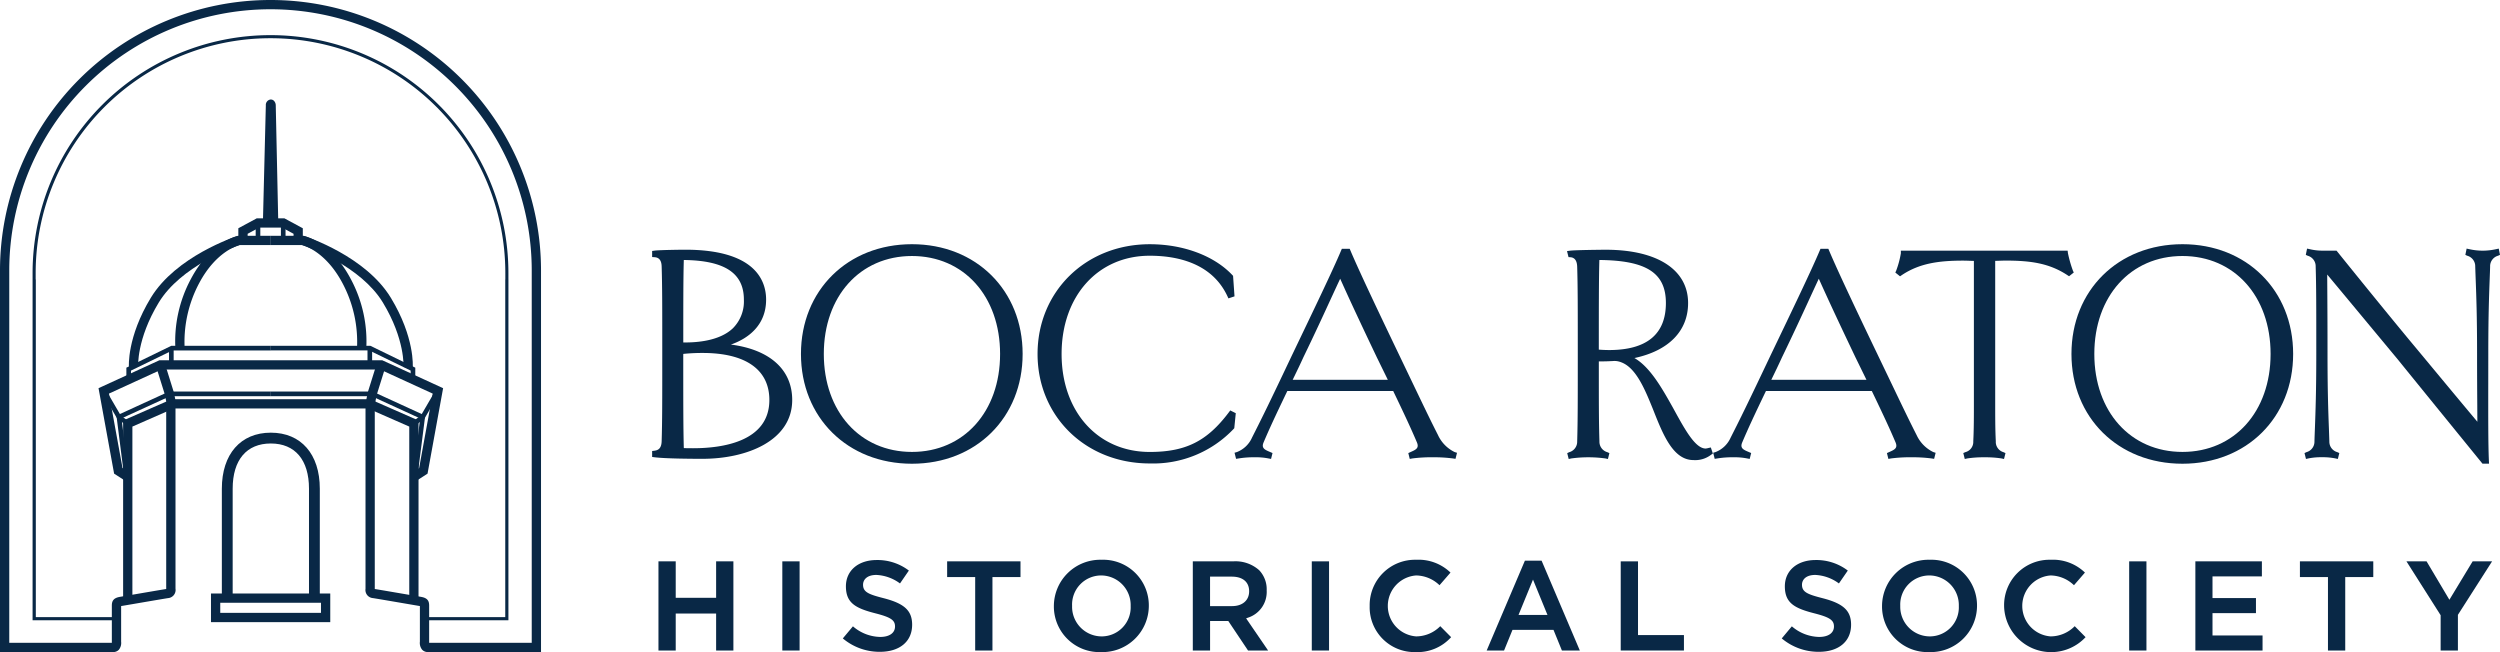 <svg xmlns="http://www.w3.org/2000/svg" width="440.891" height="115" viewBox="0 0 440.891 115">
  <g id="Group_8310" data-name="Group 8310" transform="translate(-503.249 -181.91)">
    <path id="Path_37540" data-name="Path 37540" d="M575.021,220.8c3.058-1.063,6.209-3.41,6.209-7.922,0-3.288-1.852-8.806-14.27-8.806-.632,0-4.578.046-5.424.167l-.405.058v1.069l.443.03c.793.052,1.2.578,1.234,1.6.109,3.509.109,7.008.109,15.461,0,8.415,0,11.9-.109,15.407-.044,1.319-.666,1.578-1.266,1.657l-.411.054v1.047l.411.054c1.919.246,6.549.274,8.449.274,7.886,0,15.842-3.209,15.842-10.376,0-5.371-3.972-8.884-10.811-9.772m-8.4,1.647a32.527,32.527,0,0,1,3.424-.167c7.58,0,11.757,2.945,11.757,8.292,0,7.405-8.419,8.51-13.434,8.51-.544,0-1.1,0-1.651-.026-.1-3.463-.1-8.089-.1-16.222Zm8.769-4.542c-2.317,2.237-6.317,2.561-8.769,2.521,0-6.559,0-11.4.093-14.541,7.227.089,10.595,2.319,10.595,6.992a6.691,6.691,0,0,1-1.919,5.027" transform="translate(57.127 21.875)" fill="#092846"/>
    <path id="Path_37541" data-name="Path 37541" d="M593.913,203.584c-11.342,0-19.574,8.141-19.574,19.357s8.232,19.359,19.574,19.359c11.31,0,19.52-8.141,19.52-19.359s-8.21-19.357-19.52-19.357m0,36.634c-9.15,0-15.544-7.105-15.544-17.277s6.394-17.275,15.544-17.275,15.544,7.1,15.544,17.275-6.392,17.277-15.544,17.277" transform="translate(70.164 21.392)" fill="#092846"/>
    <path id="Path_37542" data-name="Path 37542" d="M629.324,232.9l-.236.316c-3.831,5.107-7.614,7.006-13.963,7.006-9.152,0-15.544-7.105-15.544-17.277,0-10.2,6.392-17.328,15.544-17.328,4.731,0,10.948,1.238,13.7,7.139l.177.384,1.073-.358-.254-3.618-.115-.123c-3.205-3.414-8.653-5.452-14.577-5.452-11.282,0-19.788,8.323-19.788,19.357,0,11.006,8.506,19.305,19.788,19.305a19.566,19.566,0,0,0,14.8-6.1l.105-.117.264-2.647Z" transform="translate(90.888 21.392)" fill="#092846"/>
    <path id="Path_37543" data-name="Path 37543" d="M648.72,236.879c-1.375-2.7-2.368-4.781-4.552-9.333l-2.317-4.834c-4.657-9.7-7.308-15.381-8.6-18.431l-.123-.288h-1.383l-.123.288c-1.466,3.485-4.8,10.41-8.647,18.433-3.936,8.308-5.313,11.107-7.08,14.59a4.814,4.814,0,0,1-2.643,2.529l-.431.129.27,1.075.425-.068a16.582,16.582,0,0,1,2.849-.211,11.561,11.561,0,0,1,2.458.209l.437.081.258-1.039-.53-.227c-.92-.382-1.447-.683-1.049-1.639,1-2.355,2.029-4.582,4.191-9.073H640.8c2.158,4.491,3.187,6.718,4.187,9.069.393.948-.107,1.248-.978,1.631l-.544.248.254,1.029.439-.081a26.707,26.707,0,0,1,3.7-.209,26.213,26.213,0,0,1,3.5.211l.429.068.268-1.067-.427-.135a6.207,6.207,0,0,1-2.911-2.957m-8.864-9.782h-16.78l.229-.469c.513-1.057,1.077-2.215,1.661-3.505,2.043-4.214,3.575-7.541,4.8-10.213.61-1.319,1.162-2.517,1.687-3.638,1.387,3.084,2.861,6.3,6.458,13.851Z" transform="translate(108.148 21.795)" fill="#092846"/>
    <path id="Path_37544" data-name="Path 37544" d="M667.263,239.045a2.7,2.7,0,0,1-.479.093c-1.822,0-3.642-3.318-5.571-6.831l-.185-.34c-1.908-3.408-4.032-7.2-6.809-8.788,6.042-1.286,9.466-4.763,9.466-9.7,0-5.885-5.436-9.4-14.543-9.4-.689,0-5.412.05-6.285.167l-.525.07.264,1.063.344.024c.749.054,1.148.61,1.184,1.653.107,3.455.107,6.954.107,15.407,0,8.415,0,11.9-.107,15.407a1.914,1.914,0,0,1-1.4,1.911l-.356.165.26,1.039.447-.1a22.264,22.264,0,0,1,6.024,0l.445.1.262-1.039-.358-.165a1.916,1.916,0,0,1-1.4-1.911c-.105-3.439-.107-6.191-.107-14.106.942.022,1.882-.026,2.774-.072a3.277,3.277,0,0,1,1.188.24c2.627.98,4.191,4.832,5.57,8.228l.052.129c1.725,4.367,3.509,8.882,7.1,8.882a4.583,4.583,0,0,0,3.143-.956l.284-.2-.36-1.069Zm-17.525-17.277c-.626,0-1.214-.032-1.8-.074,0-6.472,0-12.552.1-15.808,8.323.077,11.731,2.295,11.731,7.588,0,5.5-3.374,8.294-10.026,8.294" transform="translate(137.271 21.875)" fill="#092846"/>
    <path id="Path_37545" data-name="Path 37545" d="M691.2,236.877c-1.371-2.7-2.365-4.773-4.54-9.315l-2.327-4.85c-4.656-9.692-7.306-15.377-8.594-18.431l-.123-.288h-1.385l-.123.288c-1.462,3.469-4.792,10.4-8.647,18.433-3.944,8.321-5.317,11.121-7.08,14.59a4.811,4.811,0,0,1-2.641,2.529l-.433.129.268,1.075.429-.068a16.565,16.565,0,0,1,2.849-.211,11.553,11.553,0,0,1,2.456.209l.437.081.26-1.039-.532-.227c-.918-.382-1.447-.682-1.049-1.639,1.005-2.365,2.033-4.594,4.188-9.073h18.672c2.156,4.483,3.185,6.712,4.189,9.069.391.948-.109,1.248-.978,1.631l-.547.248.256,1.029.439-.081a26.69,26.69,0,0,1,3.7-.209,26.228,26.228,0,0,1,3.5.211l.427.068.266-1.067-.423-.135a6.218,6.218,0,0,1-2.915-2.959m-8.862-9.78H665.556l.233-.481c.513-1.053,1.073-2.208,1.657-3.493,2.039-4.212,3.571-7.537,4.8-10.207.608-1.323,1.16-2.521,1.687-3.644,1.383,3.074,2.855,6.287,6.459,13.851Z" transform="translate(150.073 21.795)" fill="#092846"/>
    <path id="Path_37546" data-name="Path 37546" d="M702.787,207.679a21.347,21.347,0,0,1-.88-3.1l-.048-.419H672.446v.473a16.157,16.157,0,0,1-.823,3.05l-.151.336.829.664.288-.195c3.171-2.134,6.644-2.571,10.883-2.571.368,0,.733.014,1.107.028.246.008.495.016.747.022V230.44c0,3.153,0,5.236-.109,7.342a1.858,1.858,0,0,1-1.389,1.909l-.372.159.262,1.051.449-.1a19.009,19.009,0,0,1,3.038-.2,18.563,18.563,0,0,1,2.986.2l.447.1.26-1.041-.356-.163a1.88,1.88,0,0,1-1.351-1.923c-.107-2.1-.107-4.181-.107-7.334V205.962c.26-.006.513-.016.761-.024.36-.012.705-.026,1.039-.026,4.351,0,7.7.431,10.94,2.573l.286.189.829-.66Z" transform="translate(166.031 21.956)" fill="#092846"/>
    <path id="Path_37547" data-name="Path 37547" d="M706.68,203.584c-11.344,0-19.576,8.141-19.576,19.357S695.336,242.3,706.68,242.3c11.31,0,19.52-8.141,19.52-19.359s-8.21-19.357-19.52-19.357m0,36.634c-9.152,0-15.544-7.105-15.544-17.277s6.392-17.275,15.544-17.275,15.542,7.1,15.542,17.275-6.392,17.277-15.542,17.277" transform="translate(181.46 21.392)" fill="#092846"/>
    <path id="Path_37548" data-name="Path 37548" d="M742.044,203.975l-.469.1a10.779,10.779,0,0,1-4.727,0l-.469-.1-.223,1.107.34.155a1.912,1.912,0,0,1,1.4,1.913c.024.721.05,1.447.079,2.217.111,2.9.246,6.513.246,13.19,0,3.922.02,6.776.036,9.092.006,1.047.012,1.985.016,2.861-2.953-3.523-5.768-6.917-7.982-9.585-1.367-1.645-2.5-3.016-3.3-3.972-2.144-2.563-7.258-8.8-13.414-16.442l-.141-.175h-2.555a9.552,9.552,0,0,1-2.172-.262l-.469-.1-.223,1.107.34.155a1.918,1.918,0,0,1,1.4,1.913c.109,3.455.109,6.954.109,15.407,0,6.627-.137,10.219-.242,13.1-.032.8-.06,1.55-.081,2.3a1.916,1.916,0,0,1-1.4,1.913l-.354.165.258,1.039.447-.1a11.5,11.5,0,0,1,2.388-.207,11.334,11.334,0,0,1,2.337.207l.447.1.262-1.039-.358-.165a1.912,1.912,0,0,1-1.4-1.911c-.024-.749-.052-1.5-.079-2.293-.109-2.9-.244-6.519-.244-13.114,0-4.922-.02-8.172-.036-10.761-.008-1.19-.014-2.237-.018-3.243,3.946,4.741,7.113,8.554,9.345,11.242,1.457,1.755,2.516,3.03,3.125,3.761q2.125,2.635,14.773,18.183l.143.175h1.152l-.024-.495c-.127-2.77-.121-7.632-.113-13.786l.006-5.077c0-6.66.137-10.269.244-13.17.03-.779.058-1.51.079-2.235a1.919,1.919,0,0,1,1.4-1.915l.34-.155Z" transform="translate(201.875 21.778)" fill="#092846"/>
    <path id="Path_37549" data-name="Path 37549" d="M571.861,247.458h3.046V231.733h-3.046v6.432h-7.125v-6.432h-3.044v15.725h3.044v-6.525h7.125Z" transform="translate(57.681 49.174)" fill="#092846"/>
    <rect id="Rectangle_1289" data-name="Rectangle 1289" width="3.046" height="15.725" transform="translate(641.217 280.908)" fill="#092846"/>
    <path id="Path_37550" data-name="Path 37550" d="M578.055,245.44a10.057,10.057,0,0,0,6.525,2.364c3.517,0,5.7-1.828,5.7-4.773,0-2.474-1.341-3.726-4.956-4.667-2.688-.687-3.7-1.073-3.7-2.392,0-.821.614-1.727,2.353-1.727a7.582,7.582,0,0,1,4.161,1.5l1.564-2.271a9.127,9.127,0,0,0-5.677-1.858c-3.245,0-5.424,1.862-5.424,4.634,0,2.929,1.673,3.863,5.188,4.761,2.728.7,3.473,1.2,3.473,2.321,0,1.156-1,1.846-2.611,1.846a7.537,7.537,0,0,1-4.812-1.87Z" transform="translate(73.831 49.059)" fill="#092846"/>
    <path id="Path_37551" data-name="Path 37551" d="M592.259,247.458h3.046V234.5h4.946v-2.768H587.314V234.5h4.946Z" transform="translate(82.969 49.174)" fill="#092846"/>
    <path id="Path_37552" data-name="Path 37552" d="M605.185,231.593a8.185,8.185,0,0,0-8.4,8.141v.046a8.045,8.045,0,0,0,8.351,8.095,8.182,8.182,0,0,0,8.395-8.141,8.053,8.053,0,0,0-8.349-8.141m0,13.513A5.225,5.225,0,0,1,600,239.734a5.134,5.134,0,0,1,5.14-5.375,5.228,5.228,0,0,1,5.188,5.375v.046a5.121,5.121,0,0,1-5.142,5.327" transform="translate(92.321 49.036)" fill="#092846"/>
    <path id="Path_37553" data-name="Path 37553" d="M618.86,247.458H622.4l-3.878-5.671.318-.117a4.765,4.765,0,0,0,3.308-4.791,4.881,4.881,0,0,0-1.315-3.575,6.264,6.264,0,0,0-4.548-1.572h-7.165v15.725h3.046v-5.2h3.215Zm-2.812-7.829h-3.886v-5.2h3.817c1.953,0,3.076.944,3.076,2.587,0,1.6-1.18,2.611-3.006,2.611" transform="translate(104.488 49.174)" fill="#092846"/>
    <rect id="Rectangle_1290" data-name="Rectangle 1290" width="3.044" height="15.725" transform="translate(734.591 280.908)" fill="#092846"/>
    <path id="Path_37554" data-name="Path 37554" d="M633.026,231.593a8,8,0,0,0-8.21,8.141v.048a7.9,7.9,0,0,0,8.071,8.093,7.985,7.985,0,0,0,6.295-2.633l-1.918-1.937a5.984,5.984,0,0,1-4.262,1.8,5.388,5.388,0,0,1,0-10.746,6.063,6.063,0,0,1,4.131,1.723l1.937-2.231a8.119,8.119,0,0,0-6.044-2.259" transform="translate(119.983 49.036)" fill="#092846"/>
    <path id="Path_37555" data-name="Path 37555" d="M648.47,247.517h3.159l-6.742-15.842h-2.947l-6.74,15.842h3.066l1.488-3.646h7.229Zm-2.547-6.275h-5.107l2.553-6.235Z" transform="translate(130.233 49.117)" fill="#092846"/>
    <path id="Path_37556" data-name="Path 37556" d="M647.1,247.458h11.149v-2.722h-8.1v-13H647.1Z" transform="translate(141.973 49.174)" fill="#092846"/>
    <path id="Path_37557" data-name="Path 37557" d="M661.391,245.44a10.074,10.074,0,0,0,6.527,2.364c3.519,0,5.7-1.828,5.7-4.773,0-2.474-1.343-3.726-4.958-4.667-2.686-.687-3.7-1.073-3.7-2.392,0-.821.614-1.727,2.353-1.727a7.577,7.577,0,0,1,4.159,1.5l1.566-2.271a9.139,9.139,0,0,0-5.677-1.858c-3.245,0-5.424,1.862-5.424,4.634,0,2.929,1.673,3.863,5.188,4.761,2.726.7,3.473,1.2,3.473,2.321,0,1.156-1,1.846-2.611,1.846a7.555,7.555,0,0,1-4.816-1.87Z" transform="translate(156.082 49.059)" fill="#092846"/>
    <path id="Path_37558" data-name="Path 37558" d="M678.69,231.593a8.185,8.185,0,0,0-8.4,8.141v.046a8.045,8.045,0,0,0,8.351,8.095,8.184,8.184,0,0,0,8.4-8.141,8.055,8.055,0,0,0-8.351-8.141m0,13.513a5.225,5.225,0,0,1-5.186-5.373,5.134,5.134,0,0,1,5.14-5.375,5.229,5.229,0,0,1,5.188,5.375v.046a5.121,5.121,0,0,1-5.142,5.327" transform="translate(164.868 49.036)" fill="#092846"/>
    <path id="Path_37559" data-name="Path 37559" d="M689.34,231.593a8,8,0,0,0-8.214,8.141v.048a8.3,8.3,0,0,0,14.368,5.46l-1.915-1.937a5.989,5.989,0,0,1-4.264,1.8,5.388,5.388,0,0,1,0-10.746,6.067,6.067,0,0,1,4.131,1.723l1.935-2.231a8.11,8.11,0,0,0-6.04-2.259" transform="translate(175.56 49.036)" fill="#092846"/>
    <rect id="Rectangle_1291" data-name="Rectangle 1291" width="3.046" height="15.725" transform="translate(878.742 280.908)" fill="#092846"/>
    <path id="Path_37560" data-name="Path 37560" d="M698.1,247.458h11.848v-2.651h-8.826v-3.944h7.664v-2.651h-7.664v-3.829h8.709v-2.651H698.1Z" transform="translate(192.316 49.174)" fill="#092846"/>
    <path id="Path_37561" data-name="Path 37561" d="M712.327,247.458h3.046V234.5h4.946v-2.768H707.381V234.5h4.946Z" transform="translate(201.473 49.174)" fill="#092846"/>
    <path id="Path_37562" data-name="Path 37562" d="M722.865,247.458h3.046v-6.291l6.029-9.434h-3.43l-4.1,6.776-4.026-6.776h-3.547l6.029,9.5Z" transform="translate(210.805 49.174)" fill="#092846"/>
    <g id="Group_9614" data-name="Group 9614">
      <g id="Group_9615" data-name="Group 9615">
        <path id="Path_37563" data-name="Path 37563" d="M526.884,212.135,527.4,191.5c0-.248.121-.449.272-.457s.286.2.288.459l.445,20.635" transform="translate(23.326 9.012)" fill="#092846"/>
        <path id="Path_37564" data-name="Path 37564" d="M527.772,212.445l-1.188-.03.515-20.635a.964.964,0,0,1,.83-1.037.786.786,0,0,1,.588.217,1.154,1.154,0,0,1,.332.829l.443,20.629-1.188.026-.153-7.088Z" transform="translate(23.031 8.716)" fill="#092846"/>
        <path id="Path_37565" data-name="Path 37565" d="M535.774,205.215h-1.635v-1.2l-2.029-1.093h-4.042l-2.027,1.093v1.2H524.4v-2.174l3.251-1.755h4.868l3.251,1.755Z" transform="translate(20.881 19.125)" fill="#092846"/>
        <rect id="Rectangle_1292" data-name="Rectangle 1292" width="0.817" height="3.072" transform="translate(548.34 221.231)" fill="#092846"/>
        <rect id="Rectangle_1293" data-name="Rectangle 1293" width="0.817" height="3.072" transform="translate(552.789 221.231)" fill="#092846"/>
        <path id="Path_37566" data-name="Path 37566" d="M520.854,266.747h-14.66V206.712h.4v59.637h14.264Z" transform="translate(2.906 24.479)" fill="#092846"/>
        <path id="Path_37567" data-name="Path 37567" d="M555.694,266.747H540.885v-.4H555.3V206.712h.4Z" transform="translate(37.145 24.479)" fill="#092846"/>
        <path id="Path_37568" data-name="Path 37568" d="M514.7,226.1c-.018-.215-.368-5.365,3.865-12.337,4.449-7.328,14.823-10.746,15.262-10.887l.123-.04h5.776v1.635H534.21c-1.146.4-10.364,3.734-14.251,10.14-3.934,6.485-3.636,11.316-3.632,11.363Z" transform="translate(11.285 20.657)" fill="#092846"/>
        <rect id="Rectangle_1294" data-name="Rectangle 1294" width="0.817" height="2.794" transform="translate(533.057 243.303)" fill="#092846"/>
        <path id="Path_37569" data-name="Path 37569" d="M514.942,231.616l-1.357-10.708,9.265-4.246h17.96v.819H523.029l-8.556,3.92,1.28,10.112Z" transform="translate(10.201 34.299)" fill="#092846"/>
        <path id="Path_37570" data-name="Path 37570" d="M543.011,239.638H521.975v-5.051h21.036ZM523.61,238h17.764v-1.78H523.61Z" transform="translate(18.482 51.991)" fill="#092846"/>
        <path id="Path_37571" data-name="Path 37571" d="M540.216,249.188h-1.908v-19c0-5.063-2.452-7.97-6.732-7.97s-6.728,2.907-6.728,7.97v19h-1.909v-19c0-6.092,3.31-9.877,8.637-9.877s8.639,3.785,8.639,9.877Z" transform="translate(19.434 37.904)" fill="#092846"/>
        <path id="Path_37572" data-name="Path 37572" d="M515.282,218.235h-.817v-1.774l7.926-3.859H539.94v.817H522.58l-7.3,3.555Z" transform="translate(11.07 30.292)" fill="#092846"/>
        <path id="Path_37573" data-name="Path 37573" d="M552.763,218.235h-.817v-1.262l-7.3-3.555H527.286V212.6h17.551l7.926,3.859Z" transform="translate(23.725 30.292)" fill="#092846"/>
        <path id="Path_37574" data-name="Path 37574" d="M568.285,235l-.886-1.373,1.136-.735,2.392-13.124-9.259-4.246H523.091l-9.259,4.246,2.392,13.124,1.136.735L516.475,235l-1.733-1.117-2.748-15.071,10.74-4.926h39.292l10.738,4.926-2.746,15.071Z" transform="translate(8.631 31.556)" fill="#092846"/>
        <rect id="Rectangle_1295" data-name="Rectangle 1295" width="0.817" height="2.794" transform="translate(568.059 243.303)" fill="#092846"/>
        <path id="Path_37575" data-name="Path 37575" d="M553.154,231.616l-.811-.1,1.282-10.112-8.556-3.92H527.286v-.819h17.962l9.265,4.246Z" transform="translate(23.723 34.299)" fill="#092846"/>
        <path id="Path_37576" data-name="Path 37576" d="M518.857,222.97a23.234,23.234,0,0,1,2.738-12.562c3.475-6.555,8.079-7.523,8.274-7.56l.314,1.605-.157-.8.161.8c-.04.01-4.063.908-7.147,6.722a22.026,22.026,0,0,0-2.559,11.606Z" transform="translate(15.338 20.665)" fill="#092846"/>
        <path id="Path_37577" data-name="Path 37577" d="M552.314,226.1l-1.629-.127c0-.046.3-4.876-3.634-11.361-3.884-6.406-13.1-9.744-14.248-10.14h-5.516V202.84h5.778l.123.04c.439.141,10.813,3.559,15.262,10.887,4.232,6.972,3.883,12.123,3.865,12.337" transform="translate(23.725 20.657)" fill="#092846"/>
        <path id="Path_37578" data-name="Path 37578" d="M541.378,222.97l-1.623-.191a22.026,22.026,0,0,0-2.559-11.606c-3.084-5.814-7.109-6.712-7.147-6.722l.318-1.6c.195.038,4.8,1.005,8.274,7.56a23.232,23.232,0,0,1,2.738,12.562" transform="translate(26.449 20.665)" fill="#092846"/>
        <path id="Path_37579" data-name="Path 37579" d="M566.273,252.815H564.64V222.17l-7.27-3.193H523.084l-7.272,3.193v30.645h-1.635V221.1l8.564-3.761h34.971l8.562,3.761Z" transform="translate(10.785 34.97)" fill="#092846"/>
        <path id="Path_37580" data-name="Path 37580" d="M519.018,221.5l-.338-1.774-1.584-5.071,1.56-.487,1.621,5.206.348,1.82Z" transform="translate(13.666 31.841)" fill="#092846"/>
        <path id="Path_37581" data-name="Path 37581" d="M537.308,221.5,535.7,221.2l.37-1.911,1.6-5.114,1.56.487-1.584,5.071Z" transform="translate(32.029 31.841)" fill="#092846"/>
        <path id="Path_37582" data-name="Path 37582" d="M516.624,222.8l-1.617-1.2-2.728-4.685.707-.411,2.643,4.54,1.482,1.1Z" transform="translate(8.912 34.138)" fill="#092846"/>
        <path id="Path_37583" data-name="Path 37583" d="M540.35,222.8l-.489-.656,1.484-1.1,2.643-4.54.707.411-2.728,4.685Z" transform="translate(36.135 34.138)" fill="#092846"/>
        <path id="Path_37584" data-name="Path 37584" d="M598.661,296.91h-19.9a1.408,1.408,0,0,1-1.041-.393,1.882,1.882,0,0,1-.421-1.447v-6.277c-.026-.006-.054-.01-.087-.016-.332-.054-1.3-.221-2.47-.421-2.062-.352-4.888-.839-5.732-.968a1.429,1.429,0,0,1-1.3-1.643V253.191h1.633v32.594c.942.149,3.557.6,5.675.96l2.458.419c1.208.2,1.456.763,1.456,1.55v6.561h18.091V229.615a46.07,46.07,0,1,0-92.14,0v65.659h18.089v-6.543c0-.8.248-1.369,1.458-1.568l2.458-.419c2.114-.364,4.733-.811,5.673-.96V253.191H534.2v32.535a1.439,1.439,0,0,1-1.3,1.663c-.844.129-3.668.616-5.73.968-1.17.2-2.14.368-2.474.421-.03.006-.06.01-.085.016v6.277a1.89,1.89,0,0,1-.419,1.447,1.41,1.41,0,0,1-1.043.393h-19.9V229.615a47.706,47.706,0,0,1,95.412,0Z" fill="#092846"/>
        <path id="Path_37585" data-name="Path 37585" d="M590.057,288.222H575.284v-.544h14.229v-60.69a41.413,41.413,0,1,0-82.827,0v60.69h14.247v.544H506.141V226.988a41.958,41.958,0,1,1,83.916,0Z" transform="translate(2.854 3.076)" fill="#092846"/>
      </g>
    </g>
  </g>
</svg>
